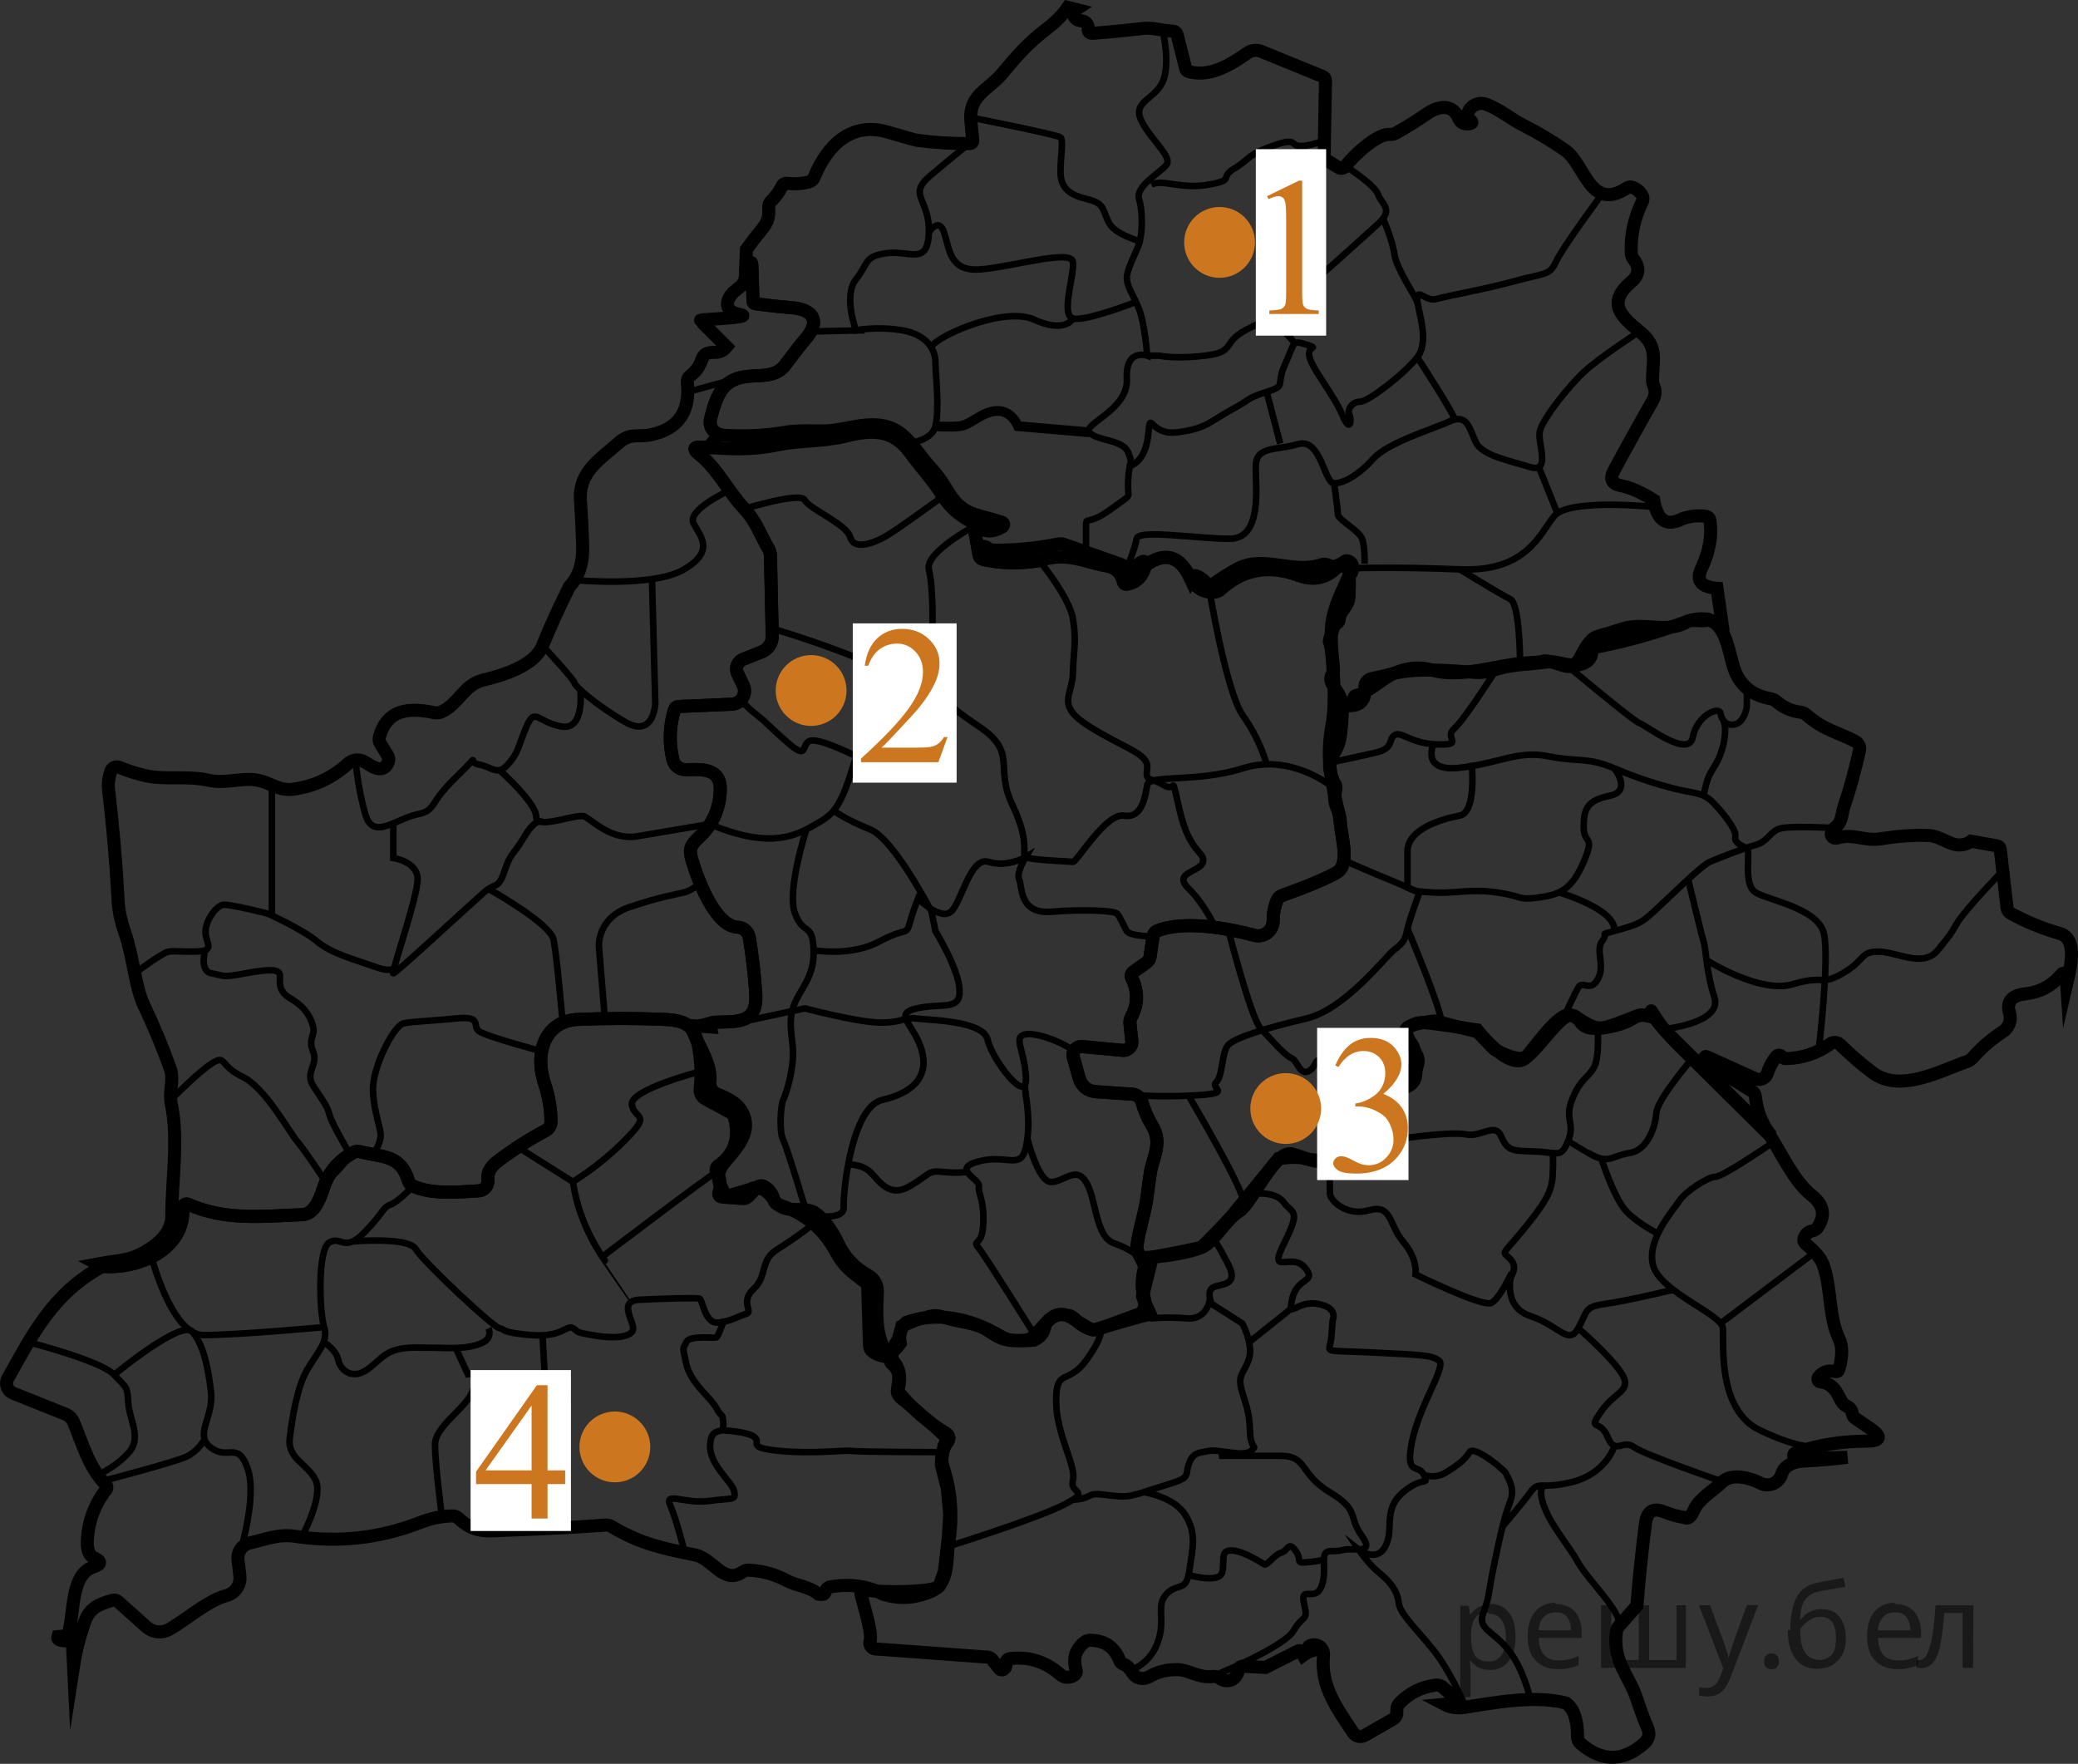 <?xml version="1.0" encoding="utf-8"?>
<!-- Generator: Adobe Illustrator 16.0.0, SVG Export Plug-In . SVG Version: 6.00 Build 0)  -->
<!DOCTYPE svg PUBLIC "-//W3C//DTD SVG 1.1//EN" "http://www.w3.org/Graphics/SVG/1.1/DTD/svg11.dtd">
<svg version="1.1" id="Слой_1" xmlns="http://www.w3.org/2000/svg" xmlns:xlink="http://www.w3.org/1999/xlink" x="0px" y="0px"
	 width="159.198px" height="135.114px" viewBox="270.042 -20.564 159.198 135.114"
	 enable-background="new 270.042 -20.564 159.198 135.114" xml:space="preserve">
<rect x="270.042" y="-20.564" width="159.198" height="135.114" fill="#333333" stroke="none"/>
<path fill="none" stroke="#000000" stroke-miterlimit="10" enable-background="new    " d="M351.848-19.996l0.629,0.156
	c-0.212,0.14-0.253,0.329-0.124,0.569c0.094,0.172,0.236,0.267,0.43,0.285c0.43,0.032,0.64,0.241,0.629,0.629
	c-0.007,0.247,0.111,0.361,0.355,0.344c1.271-0.097,2.543-0.221,3.814-0.371c0.816-0.097,1.435,0.178,2.283,0.199
	c0.176,0.007,0.325,0.13,0.366,0.301l0.64,2.547c0.035,0.144,0.123,0.232,0.263,0.269c1.655,0.43,3.197-0.554,4.471-1.435
	c0.315-0.221,0.723-0.266,1.08-0.118l4.712,1.924c0.12,0.049,0.197,0.166,0.193,0.295l-0.102,5.755
	c-0.004,0.154,0.059,0.272,0.188,0.354l0.908,0.56c0.178,0.112,0.411,0.07,0.537-0.097c0.581-0.769,2.397-2.521,3.418-2.439
	c0.165,0.01,0.318-0.025,0.463-0.108c0.813-0.458,1.601-0.95,2.363-1.478c0.834-0.574,1.892-0.779,2.381,0.264
	c0.097,0.208,0.193,0.342,0.29,0.403c0.161,0.1,0.346,0.136,0.554,0.107c0.266-0.036,0.292-0.133,0.08-0.291
	c-0.157-0.121-0.234-0.204-0.23-0.247c0.034-0.598,0.547-1.056,1.146-1.021c0.111,0.006,0.221,0.029,0.326,0.069
	c1.053,0.398,1.869,1.112,2.719,1.543c1.153,0.58,2.262,1.239,3.326,1.978c1.504,1.047,1.902,4.729,4.707,2.896
	c0.154-0.1,0.316-0.114,0.488-0.043c0.298,0.118,0.525,0.312,0.683,0.58c0.101,0.165,0.107,0.335,0.021,0.511
	c-0.612,1.239-0.894,2.547-0.843,3.923c0.006,0.165,0.061,0.313,0.16,0.446c0.506,0.655,0.457,1.239-0.145,1.751
	c-1.908,1.623-0.812,2.649,0.623,3.815c1.439,1.16,1.01,2.101,0.994,3.659c-0.004,0.183,0.029,0.356,0.097,0.521
	c0.157,0.376,0.124,0.761-0.103,1.155c-0.978,1.712-1.961,3.487-2.949,5.325c-0.344,0.638-0.16,1.022,0.553,1.155
	c0.699,0.132,1.53,0.501,2.494,1.106c0.265,1.573,0.99,2.049,2.176,1.43c0.598-0.212,1.198-0.276,1.8-0.193
	c0.193,0.028,0.305,0.14,0.333,0.333c0.169,1.164-0.048,2.384-0.65,3.659c-0.437,0.921-0.041,1.428,1.188,1.521l0.412,2.862
	c-0.196,0.047-1.248-0.661-1.162-0.478c0.111,0.232-1.257-0.008-1.447,0.121c-1.505,1.016-3.391,0.063-4.997,0.59
	c-0.63,0.205-1.277,0.399-1.94,0.586c-0.165,0.046-0.316,0.133-0.439,0.253c-0.982,0.941-0.903,2.415-2.243,1.981
	c-0.161-0.05-1.271-0.462-1.5-0.333c-0.154,0.086-1.008,0.114-1.188,0.125c-2.332,0.134-5.104,1.224-7.354,0.553
	c-0.659-0.197-1.573-0.293-2.878,0.25c-0.881,0.371-2.013,1.507-2.948,1.717c-0.165,0.035-0.152,0.381-0.214,0.542
	c-0.043,0.111-0.237-0.046-0.334,0.021c-0.168,0.117-0.398,0.078-0.515-0.088c-0.025-0.036-0.044-0.078-0.055-0.121
	c-0.24-0.979-1.18-1.314-0.596-2.127c0.093-0.13-0.182-2.24-0.293-2.351c-0.1-0.104,0.475-1.313,0.313-1.292
	c-0.359,0.05,0.417,0.02,0.439-0.427c0.01-0.199,0.078-0.399,0.192-0.563c0.691-0.975,0.513-0.848,0.584-2.037
	c0.011-0.165-0.06-0.739,0.065-0.844c0.129-0.107,0.188-0.306,0.178-0.597c-0.012-0.258-0.229-0.458-0.487-0.446
	c-0.065,0.003-0.402,0.232-0.462,0.262c-0.913,0.455-0.763-0.182-1.49,0.052c-2.148,0.683-4.325-0.736-6.281,0.252
	c-0.627,0.319-1.336,0.767-2.128,1.344c-0.054,0.04-0.131,0.031-0.177-0.021c-0.717-0.784-1.179-0.958-1.387-0.521
	c-0.795-1.752-1.943-2.094-3.444-1.026c0.021-0.498-0.29-0.397-0.935,0.301c-0.137,0.148-0.369,0.158-0.517,0.021
	c-0.003-0.003-0.007-0.006-0.011-0.01l-0.316-0.316c-0.025-0.024-0.055-0.043-0.086-0.054l-4.379-1.542
	c-0.154-0.054-0.313-0.064-0.474-0.032c-1.634,0.333-3.284,0.49-4.954,0.473c-0.188,0-0.414-0.129-0.521-0.221
	c-0.119-0.097-0.295-0.08-0.393,0.037c-0.057,0.067-0.076,0.157-0.053,0.242c0.09,0.345,0.265,0.527,0.526,0.549
	c1.318,0.114,2.665,0.175,4.04,0.183c-1.504,0.258-2.953,0.234-4.347-0.07c-0.196-0.043-0.312-0.163-0.344-0.359l-0.44-2.472
	c0.627,0.734,1.375,0.838,2.246,0.312c0.088-0.056,0.114-0.172,0.059-0.26c-0.023-0.037-0.059-0.065-0.102-0.079
	c-0.53-0.168-1.089-0.328-1.677-0.479c-2.278-0.58-2.315-2.085-3.558-3.438c-2.036-2.225-2.401-4.122-6.157-3.391
	c-1.071,0.208-1.776,0.312-2.117,0.312c-1.102,0.011-2.085-0.07-3.208,0.118c-1.469,0.251-3.037,0.32-4.707,0.21
	c-0.554-0.038-0.973-0.517-0.935-1.07c0.005-0.065,0.015-0.13,0.032-0.192c0.264-0.994,0.553-2.22,1.494-2.821
	c1.418-0.902,3.213,0.059,4.223-1.301c0.674-0.902,1.197-1.57,1.569-2.004c1.123-1.295,0.634-2.241-1.042-2.375
	c-0.928-0.075-1.863-0.178-2.806-0.307c-0.122-0.018-0.185-0.088-0.188-0.209l-0.091-2.741c-0.011-0.261-0.099-0.29-0.263-0.086
	c-0.101,0.126-0.174,0.305-0.221,0.538l0.075-1.672c0.391-0.541,0.772-1.035,1.145-1.482c0.494-0.592,0.602-1,0.559-1.72
	c-0.015-0.193,0.05-0.358,0.193-0.494c0.345-0.337,0.62-0.719,0.827-1.145c0.072-0.151,0.232-0.238,0.398-0.215
	c0.563,0.071,1.113,0.037,1.654-0.103c0.193-0.05,0.328-0.166,0.403-0.349c1.048-2.553,2.918-4.267,5.62-3.477
	c1.408,0.411,2.17,0.625,2.284,0.639c1.321,0.172,2.654,0.255,3.997,0.247c0.188,0,0.271-0.093,0.253-0.279
	c-0.039-0.451-0.082-0.892-0.129-1.321c-0.241-2.117,1.306-2.472,2.38-3.756c1.113-1.333,1.94-2.316,3.472-3.477
	C350.905-18.865,351.425-19.397,351.848-19.996z"/>
<path fill="none" stroke="#000000" stroke-miterlimit="10" enable-background="new    " d="M324.481,11.509
	c0.264-0.994,0.554-2.22,1.494-2.821c1.418-0.903,3.213,0.059,4.223-1.301c0.674-0.902,1.197-1.57,1.569-2.004
	c1.123-1.295,0.634-2.241-1.042-2.375c-0.928-0.075-1.863-0.178-2.805-0.307c-0.122-0.018-0.186-0.088-0.188-0.209l-0.091-2.741
	c-0.012-0.261-0.1-0.29-0.264-0.086c-0.101,0.126-0.174,0.305-0.221,0.538c0.075,1.37-0.779,1.16-1.252,2.058
	c-0.161,0.312-0.17,0.588-0.027,0.827c0.129,0.212,0.41,0.356,0.844,0.436c1.426,0.258-4.17,0.412-2.787,0.462
	c0.369,0.015,0.436,0.163,0.199,0.446l1.569,1.567c-0.236,0.29-0.54,0.434-0.913,0.43c-1.387-0.016-0.561,0.803-1.895,1.819
	c-0.14,0.11-0.215,0.284-0.198,0.462c0.243,2.21-0.659,3.548-2.708,4.014c-1.096,0.253-1.606-0.204-2.596,0.672
	c-1.381,1.23-3.025,2.187-2.88,4.347c0.075,1.157,0.133,2.319,0.172,3.487c0.043,1.325-0.296,2.371-1.016,3.138
	c-0.795,1.587-1.483,3.099-2.063,4.535c-0.623,1.548-3.073,2.273-4.546,2.628c-1.505,0.371-1.832,1.8-3.202,2.439
	c-0.164,0.073-0.347,0.094-0.521,0.06c-1.945-0.414-3.633-0.28-4.223,1.843c-0.055,0.189-0.029,0.367,0.074,0.532l0.554,0.902
	c0.086,0.14,0.106,0.288,0.06,0.446c-0.144,0.473-0.443,0.651-0.898,0.537c-0.746-0.193-1.16-1.037-2.122-0.425
	c-1.235,1.143-2.676,1.82-4.319,2.031c-0.785,0.103-1.36-0.241-2.064-0.516c-1.521-0.602-2.815,0.178-4.416-0.178
	c-1.666-0.37-3.311,0-4.82-0.354c-0.688-0.161-1.351-0.372-1.988-0.634c-0.009-0.004-0.018-0.007-0.027-0.01
	c-0.256-0.085-0.533,0.055-0.617,0.311c-0.165,0.513-0.223,0.971-0.172,1.376c0.337,2.848,0.582,5.704,0.736,8.57
	c0.039,0.741,0.211,1.548,0.516,2.418c0.623,1.8,0.795,4.175,1.451,5.551c0.752,1.579,1.426,3.197,2.02,4.852
	c0.322,0.893-0.123,1.736,0.081,2.703c0.575,2.757,0.043,5.75,0.043,8.565c0.003,0.863-0.44,1.63-1.333,2.3
	c-1.66,1.246-2.622,1.074-4.342,1.402l0.365,0.188c2.735,0.23,6.314-1.273,6.153-4.466c-0.003-0.045,0.006-0.091,0.024-0.133
	c0.065-0.149,0.24-0.218,0.389-0.152c2.881,1.264,5.723,0.914,8.743,0.79c0.881-0.032,1.327-1.123,1.628-2.058
	c0.38-1.179,1.141-2.079,2.283-2.703c0.162-0.089,0.332-0.11,0.511-0.064c1.688,0.457,3.095,0.188,3.708,2.241
	c0.055,0.178,0.18,0.322,0.344,0.397c1.478,0.666,3.461,0.457,5.035,0.365c0.008,0,0.018-0.001,0.025-0.002
	c0.418-0.039,0.723-0.411,0.684-0.831c-0.054-0.607,0.226-1.031,0.72-1.413c1.153-0.881,2.392-1.675,3.714-2.38
	c0.242-0.134,0.394-0.387,0.396-0.661c0.004-0.957-0.164-1.947-0.505-2.972c-0.741-2.24-0.021-4.761,2.596-4.874
	c2.153-0.093,4.306-0.095,6.458-0.005c0.891,0.038,1.508,0.137,1.943,0.463l1.724,0.12c-0.004-0.018-0.011-0.033-0.011-0.051
	c-0.01-0.16,0.112-0.297,0.272-0.307c1.789-0.075,3.396,0.178,3.208-2.294c-0.111-1.494-0.274-2.89-0.489-4.187
	c-0.071-0.449-0.451-0.786-0.908-0.806c-1.687-0.075-3.015-3.552-3.46-5.051c-0.291-0.968-0.15-1.204,0.58-1.897
	c0.975-0.924,1.495-2.081,1.563-3.471c0.091-1.806-1.413-1.66-2.644-1.645c-0.466,0.007-0.873-0.308-0.983-0.758
	c-0.308-1.297-0.271-2.57,0.112-3.82c0.051-0.168,0.164-0.256,0.339-0.263l4.063-0.172c0.138-0.007,0.272-0.041,0.397-0.101
	c0.505-0.244,0.717-0.851,0.473-1.356l-0.43-0.892c-0.01-0.02-0.018-0.039-0.026-0.06c-0.16-0.412,0.044-0.876,0.456-1.037
	l1.419-0.563c0.497-0.198,0.819-0.685,0.806-1.22l-0.14-6.18c-0.007-0.176-0.054-0.339-0.14-0.489
	c-0.645-1.096-0.951-2.111-1.854-3.068c-1.246-1.321-2.047-3.063-3.444-4.169c-0.522-0.416-0.453-0.603,0.21-0.56
	c0.17,0.01,0.323,0.019,0.488,0.029l0.813-1.006C324.638,12.545,324.343,12.024,324.481,11.509z"/>
<path fill="none" stroke="#000000" stroke-miterlimit="10" enable-background="new    " d="M344.604,19.466l0.44,2.472
	c0.032,0.197,0.147,0.317,0.344,0.36c1.394,0.305,2.843,0.328,4.347,0.07c2.043-0.661,3.278,0.097,5.116,0.435
	c0.663,0.126,1.074,0.516,1.235,1.172c0.043,0.179,0.154,0.251,0.334,0.215c0.727-0.15,1.188-0.634,1.386-1.451
	c1.501-1.067,2.649-0.726,3.444,1.026c0.44,0.749,1.051,1.093,1.832,1.032c0.176-0.015,0.33-0.081,0.463-0.199
	c1.708-1.559,3.693-1.92,5.953-1.085c1.129,0.419,2.096,0.238,2.901-0.543c0.241-0.232,0.626-0.228,0.856,0.011
	c0.082,0.084,0.138,0.19,0.159,0.307c0.021,0.104-0.039,0.308-0.183,0.612c-0.617,1.359-1.198,2.498-1.198,4.035
	c-0.005,2.381,0.473,4.702,0.048,7.066c-0.456,2.52-0.069,4.25,0.624,7.162c0.005,1.145,0.843,3.472-0.253,4.105
	c-0.795,0.459-2.199,1.05-4.213,1.773c-0.157,0.055-0.283,0.174-0.349,0.328c-0.208,0.483-0.312,1.017-0.312,1.601
	c0,0.636-0.514,1.15-1.149,1.151c-0.101,0-0.2-0.013-0.296-0.039c-2.134-0.574-5.4-1.145-7.421-0.349
	c-0.183,0.073-0.313,0.239-0.339,0.435l-0.221,1.526c-0.024,0.2-0.119,0.36-0.284,0.479l-0.999,0.714
	c-0.169,0.122-0.208,0.278-0.119,0.468c0.491,1.018,0.48,2.006-0.031,2.966c-0.098,0.184-0.133,0.378-0.107,0.586l0.139,1.279
	c0.038,0.354-0.219,0.671-0.573,0.709c-0.043,0.004-0.087,0.004-0.13,0l-3.105-0.29c-0.352-0.034-0.664,0.223-0.699,0.574
	c-0.008,0.08,0,0.16,0.021,0.237l0.436,1.553c0.193,0.681,0.641,1.046,1.344,1.097l2.734,0.183c0.357,0.025,0.659,0.273,0.752,0.617
	c0.169,0.62,0.434,1.23,0.796,1.833c0.784,1.3,0.016,2.455-0.156,3.563c-0.093,0.623-0.179,1.248-0.258,1.875
	c-0.15,1.198-0.602,2.461-0.773,3.74c-0.018,0.153,0.009,0.309,0.075,0.445l0.414,0.833c0.086,0.174,0.109,0.371,0.064,0.559
	c-0.19,0.756-0.182,1.507,0.026,2.252c0.046,0.176,0.05,0.351,0.011,0.526l-0.118,0.494l-3.487,1.279
	c-0.158,0.058-0.316,0.061-0.479,0.011c-0.494-0.154-0.918-0.425-1.273-0.812c-0.115-0.123-0.263-0.21-0.424-0.253
	c-0.803-0.204-1.416,0.034-1.838,0.715c-0.068,0.57-0.355,0.96-0.859,1.172c-1.183,0.104-1.983,0.03-2.402-0.221
	c-2.58-1.551-5.037-1.935-7.373-1.149c-0.43,0.397-0.585,0.937-0.467,1.617c-0.251,0.369-0.514,0.593-0.79,0.672
	c-0.175,0.054-0.308-0.002-0.397-0.167c-0.764-1.418-0.607-3.058-0.564-4.492c0.014-0.505-0.256-0.975-0.698-1.22
	c-1.067-0.595-1.843-1.424-2.327-2.487c-0.413-0.919-1.305-2.171-1.998-2.429c-1.014-0.373-2.079,0.292-2.902-0.872
	c-0.312-0.44-0.718-0.957-1.462-0.936c-0.094,0.004-0.184,0.038-0.253,0.097l-1.475,0.436c-0.166,0.148-0.422,0.132-0.57-0.037
	c-0.039-0.044-0.417-0.855-0.435-0.911c-0.161-0.538,0.032-1.064,0.419-1.526c0.85-1.018,1.913-2.107,1.519-3.419
	c-0.306-1.025-1.188-1.445-2.095-1.811c-0.372-0.149-0.599-0.529-0.555-0.93c0.156-1.354-0.835-2.72-1.378-4.027
	c-0.06-0.148,1.439-0.46,1.589-0.52c0.028-0.012,0.059-0.019,0.091-0.021c1.789-0.075,3.396,0.178,3.208-2.294
	c-0.111-1.494-0.274-2.89-0.489-4.186c-0.071-0.45-0.451-0.787-0.908-0.807c-1.687-0.075-3.015-3.552-3.46-5.051
	c-0.291-0.967-0.15-1.204,0.58-1.896c0.975-0.925,1.496-2.082,1.563-3.472c0.091-1.806-1.413-1.66-2.644-1.645
	c-0.466,0.007-0.873-0.308-0.983-0.757c-0.308-1.297-0.271-2.57,0.112-3.821c0.051-0.168,0.164-0.256,0.339-0.263l4.063-0.172
	c0.56-0.024,0.995-0.499,0.97-1.059c-0.006-0.139-0.039-0.273-0.1-0.397l-0.43-0.893c-0.193-0.397-0.027-0.877,0.37-1.07
	c0.02-0.009,0.04-0.018,0.06-0.025l1.419-0.564c0.497-0.198,0.819-0.685,0.806-1.22l-0.14-6.18c-0.007-0.176-0.054-0.338-0.14-0.489
	c-0.645-1.096-0.951-2.111-1.854-3.067c-1.247-1.322-2.047-3.063-3.444-4.17c-0.523-0.416-0.453-0.602,0.21-0.559
	c2.025,0.123,3.627,0.269,5.775-0.172c1.785-0.371,3.504-0.231,5.277-0.683c1.945-0.489,3.567-0.505,4.842,1.235
	c0.864,1.183,1.648,1.962,2.552,3.38C342.842,18.322,343.616,18.993,344.604,19.466z"/>
<path fill="none" stroke="#000000" stroke-miterlimit="10" enable-background="new    " d="M342.665,97.955
	c-0.07,1.042-0.027,2.815-1.183,3.337c-1.293,0.584-2.562,0.67-3.804,0.258c-1.111-0.612-2.437-0.803-3.977-0.569
	c-0.223,0.032-0.365,0.166-0.43,0.402c-0.043,0.144-0.139,0.208-0.285,0.193l-0.247-0.026c-0.731-0.603-1.649-0.624-2.456-1.054
	c-0.881-0.469-1.834-0.729-2.858-0.779c-0.179-0.011-0.343,0.034-0.489,0.135c-1.461,0.999-2.268-1.021-3.638-1.301
	c-2.466-0.499-4.202-0.859-6.41-2.182c-0.14-0.083-0.302-0.121-0.462-0.107c-2.439,0.176-4.879,0.303-7.318,0.382
	c-1.65,0.054-2.633,0.328-3.949-0.908c-0.128-0.12-0.299-0.185-0.474-0.177c-0.842,0.024-1.658,0.193-2.45,0.505
	c-3.102,1.211-6.294,1.563-9.575,1.059c-1.295-0.199-2.278,0.241-3.472,0.505c-0.588,0.131-0.982,0.688-0.913,1.289l0.146,1.23
	c0.079,0.691-0.359,1.336-1.032,1.516c-1.44,0.376-3.122,1.881-4.39,2.59c-0.563,0.315-1.26,0.239-1.736-0.188l-2.148-1.919
	c-0.144-0.129-0.309-0.166-0.494-0.112c-1.043,0.295-1.736,0.591-2.117,1.709c-0.38,1.096-0.656,2.199-0.828,3.31l-0.08-1.634
	c-0.008-0.196-0.111-0.293-0.313-0.29c-0.615,0.021-0.887-0.086-0.811-0.322l0.473-0.049c0.197-0.021,0.32-0.127,0.371-0.316
	c0.419-1.537,0.15-4.423,1.891-4.981c0.605-0.193,0.62-0.423,0.043-0.688c-0.369-0.169-0.542-0.584-0.521-1.247
	c0.058-1.482,0.53-2.801,1.419-3.954c0.114-0.15,0.107-0.292-0.021-0.425c-1.307-1.349-1.747-3.105-2.456-4.782
	c-0.117-0.275-0.341-0.494-0.624-0.607l-3.997-1.596c-0.413-0.165-0.614-0.634-0.45-1.048c0.014-0.033,0.029-0.065,0.047-0.097
	c1.896-3.386,3.461-6.528,7.249-8.576c2.735,0.231,6.313-1.273,6.152-4.465c-0.008-0.163,0.118-0.302,0.281-0.31
	c0.046-0.002,0.091,0.006,0.132,0.024c2.881,1.263,5.723,0.913,8.743,0.79c0.882-0.032,1.327-1.123,1.628-2.058
	c0.38-1.179,1.141-2.08,2.283-2.703c0.162-0.09,0.332-0.111,0.512-0.064c1.687,0.456,3.095,0.188,3.707,2.24
	c0.055,0.178,0.18,0.323,0.344,0.397c1.479,0.667,3.461,0.457,5.035,0.366c0.418-0.025,0.736-0.386,0.711-0.807
	c0-0.009-0.001-0.018-0.002-0.026c-0.054-0.607,0.226-1.032,0.721-1.413c1.152-0.882,2.391-1.675,3.713-2.381
	c0.242-0.134,0.394-0.386,0.396-0.661c0.004-0.956-0.164-1.946-0.504-2.972c-0.742-2.24-0.021-4.761,2.595-4.873
	c2.153-0.093,4.306-0.095,6.459-0.006c1.763,0.075,2.461,0.382,2.778,2.241c0.179,1.035,0.213,2.066,0.102,3.095
	c-0.033,0.309,0.123,0.607,0.397,0.758l1.886,1.021c0.18,0.097,0.296,0.246,0.35,0.446c0.408,1.569-0.014,2.792-1.268,3.67
	c-0.146,0.104-0.19,0.301-0.103,0.457c0.279,0.479,0.341,0.992,0.183,1.536c-0.068,0.24,0.023,0.371,0.274,0.393l1.558,0.118
	c0.145,0.01,0.283-0.041,0.382-0.14l0.715-0.726c0.134-0.136,0.341-0.166,0.505-0.075c0.412,0.223,0.67,0.568,0.773,1.037
	c0.043,0.193,0.158,0.319,0.345,0.376c1.978,0.609,3.438,1.799,4.384,3.568c0.635,1.188,1.236,1.58,2.225,2.337
	c0.151,0.115,0.229,0.266,0.232,0.452l0.139,4.443c0.004,0.18,0.079,0.324,0.227,0.436c0.305,0.226,0.651,0.354,1.042,0.387
	c0.169,0.015,0.312,0.084,0.43,0.21c0.563,0.584,0.736,1.308,0.521,2.171c-0.043,0.179-0.005,0.34,0.112,0.483
	c1.018,1.203,2.196,2.21,3.536,3.02c0.21,0.129,0.276,0.401,0.149,0.609c-0.007,0.01-0.014,0.021-0.021,0.03
	c-0.44,0.586-0.591,1.225-0.344,1.988C342.937,93.811,343.056,95.842,342.665,97.955z"/>
<path fill="none" stroke="#000000" stroke-width="0.5" stroke-miterlimit="10" d="M359.115-18.261c0,0,0.62,2.594,0,3.969
	s-2.37,1.5-1.62,3s2.416,2.75,1.896,3.375s-2.388,1.625-2.079,2.625s0.248,2.75-0.034,3.5s-0.907,1.875-0.907,2.5
	s0.375,1.125,0.875,2.25s0.685,3.724,0.685,3.724s-1.685-0.599-1.56,1.776s-3.375,3.438-2.875,4.094s2.57,0.531,2.973,1.531
	s0.098,0.5,0,2.125s0.527,0.875-1.348,2.25s-1.875,0.375-1.875,1.375s0,1.898,0,1.898"/>
<path fill="none" stroke="#000000" stroke-width="0.5" stroke-miterlimit="10" d="M371.512-10.043c0,0,0.108,0.375-1.392,0.625
	s-0.375-0.75-2.5,0s-1.75,1-3,1.75s0.125,0.875-2,1.25s-3.526-0.457-4.375,0"/>
<path fill="none" stroke="#000000" stroke-width="0.5" stroke-miterlimit="10" d="M373.12-7.83c0,0,2.25,1.412,2.5,2.162
	s1.25,1.125,0,2.25s-5,4.555-5.875,5.152s-1.75,0.223-2.125,1.348s-0.25,0.625-2.125,1.625s-0.75,1.697-3.125,1.974s-3.5,0-3.5,0
	h-0.94"/>
<path fill="none" stroke="#000000" stroke-width="0.5" stroke-miterlimit="10" d="M392.801-5.732c0,0-3.056,4.124-3.556,5.219
	s-0.875,0.845-3.125,1.47s-5.125,1.125-6,1.375s-1.5-0.875-1.5,0s1,3.193,0,4.472s-3.75,3.403-4.375,3.403s-1.025,0.625-0.825,1
	s0.075,1.5-0.55,0s-2.25-3.432-2.5-4.403s0.875-0.597-0.25-0.972s-0.875-0.125-1.625,1.5s0.176,1.625-1.412,2.125
	s-1.088,0.5-2.713,1.375s-1.875,1.438-4.125,1.719s-2-1.969-2.25,0.281s-1.628,2.375-1.628,2.375"/>
<path fill="none" stroke="#000000" stroke-width="0.5" stroke-miterlimit="10" d="M395.651,4.829c0,0-2.906,1.878-4.156,3.003
	s-3.375,3.813-3.5,4.719s0.875,3.156-0.75,2.656s-3.625-0.875-4.125-1.875s-0.625-2.25-2-1.625s-4.75,1.625-5.875,2.875
	s-2.25,1.875-3,1.875s-1-3.5-2.75-3s-3.25,0.125-3.25,1.75s0.5,5.5-2,5.5s-7-0.75-7.125,0s-0.775,2.343-0.775,2.343"/>
<path fill="none" stroke="#000000" stroke-width="0.5" stroke-miterlimit="10" d="M396.854,18.278c0,0-6.609-0.695-7.734,0.68
	s-2.125,4.311-7.25,4.093s-8.613-0.069-8.613-0.069"/>
<path fill="none" stroke="#000000" stroke-width="0.5" stroke-miterlimit="10" d="M386.495,30.207c0,0,0-4.5-0.75-4.875
	s-3.875-2.282-3.875-2.282"/>
<path fill="none" stroke="#000000" stroke-width="0.5" stroke-miterlimit="10" d="M339.142,13.414c0,0,2.229,0.001,2.563-1.332
	s0-4,0-4.917s-0.625-2.106-2.563-2.428s-3.521,0-3.521,0s-1-2.655,0-3.905s0.583-1.75,2.333-2s3.167,1,3.25-1.583
	s-1.667-2.833,0.083-4.333s3.026-2.482,3.026-2.482"/>
<path fill="none" stroke="#000000" stroke-width="0.5" stroke-miterlimit="10" d="M344.313-11.584c0,0,6.724,1.333,6.974,1.542
	s0,1.458,0,2.625s0.582,1.75,1.958,2.083s1.209,0.667,1.709,1.75s2.442,1.385,2.383,1.588"/>
<line fill="none" stroke="#000000" stroke-width="0.5" stroke-miterlimit="10" x1="332.16" y1="4.829" x2="336.287" y2="4.738"/>
<path fill="none" stroke="#000000" stroke-width="0.5" stroke-miterlimit="10" d="M341.204-2.751c0,0,0.751-1.25,1.167,0
	s0.416,2.916,2.583,2.833s7.157-1.607,7.287-0.595s-0.963,4.095,0,4.345s4.825-1.264,4.825-1.264"/>
<path fill="none" stroke="#000000" stroke-width="0.5" stroke-miterlimit="10" d="M352.241,3.832c0,0-0.591,1.222-3.105,0.028
	c-2.515-0.944-7.953,1.626-7.72,2.243"/>
<path fill="none" stroke="#000000" stroke-width="0.75" stroke-miterlimit="10" d="M353.495,12.552l-5.458-0.469
	c0,0-0.499-1.25-1.666-1.167s-1.964,1.083-2.815,1.167s-1.852,0-1.852,0"/>
<path fill="none" stroke="#000000" stroke-width="0.5" stroke-miterlimit="10" d="M375.998-3.82c0,0,0.705,1.569,0.872,2.735
	s1.701,3.319,1.784,3.757"/>
<path fill="none" stroke="#000000" stroke-width="0.5" stroke-miterlimit="10" d="M378.62,6.804c0,0,3.001,4.577,2.917,4.928"/>
<path fill="none" stroke="#000000" stroke-width="0.5" stroke-miterlimit="10" d="M372.245,16.457c0,0,0.292,1.958,0.292,2.375
	s1.667,1.25,1.875,1.917s0.172,1.875,0.172,1.875"/>
<line fill="none" stroke="#000000" stroke-width="0.5" stroke-miterlimit="10" x1="387.931" y1="15.207" x2="389.355" y2="18.75"/>
<line fill="none" stroke="#000000" stroke-width="0.5" stroke-miterlimit="10" x1="367.083" y1="9.457" x2="368.12" y2="13.414"/>
<line fill="none" stroke="#000000" stroke-width="0.5" stroke-miterlimit="10" x1="322.734" y1="9.457" x2="326.563" y2="8.417"/>
<line fill="none" stroke="#000000" stroke-width="0.5" stroke-miterlimit="10" x1="367.401" y1="3.654" x2="369.266" y2="5.748"/>
<path fill="none" stroke="#000000" stroke-width="0.5" stroke-miterlimit="10" d="M325.933,16.992c0,0-3.313,1.506-2.75,2.548
	s1.625,2.126-0.75,3.521s-8.381,0.808-8.381,0.808"/>
<path fill="none" stroke="#000000" stroke-width="0.5" stroke-miterlimit="10" d="M319.992,23.795l0.253,9.563
	c0,0-0.126,2.641-2.292,1.391s-3.887-2.75-3.901-3s-2.445-2.848-2.445-2.848"/>
<path fill="none" stroke="#000000" stroke-width="0.5" stroke-miterlimit="10" d="M314.502,32.281c0,0,0.369,3.141-1.465,2.805
	s-2-1.53-2.667,0.025s-0.584,1.968-1.417,2.887s-1.225,0.165-2.237,0s0.399-1.081-1.765,1.002s-1.415,2.5-2.998,2.833
	s-3.332,2-3.916,0s-0.759-4.173-0.759-4.173"/>
<path fill="none" stroke="#000000" stroke-width="0.5" stroke-miterlimit="10" d="M290.872,39.576v9.922c0,0-3.252-0.833-3.752-0.75
	s-1.333,1.166-1.333,2.083s0.917,1.5-1,1.5s-1.666-0.167-2.5,0.333s-1.926,1.342-1.926,1.342"/>
<path fill="none" stroke="#000000" stroke-width="0.5" stroke-miterlimit="10" d="M300.173,42.506v2.659
	c0,0,1.864,0.253,1.864,1.626s-2.062,7.224-1.864,7.215s6.03-5.416,6.947-6.212s1.083-0.184,1.583-1.657s0.583-1.044,1.5-2.592
	s1.403-1.141,1.403-1.141"/>
<path fill="none" stroke="#000000" stroke-width="0.5" stroke-miterlimit="10" d="M307.473,47.53c0,0,4.73,2.636,4.98,3.886
	s0.667,6.039,0.667,6.039h3.258l-0.452-5.539c0,0-0.139-2.167,2.361-3s3.332-0.908,4.166-1.121s1.188-0.801,1.188-0.801"/>
<path fill="none" stroke="#000000" stroke-width="0.5" stroke-miterlimit="10" d="M311.952,60.082c0,0-4.723-1.25-5.236-1.667
	s0.317-1.172-1.765-0.961s-3.249,0.211-3.999,0.378s-2.416,3.417-2.333,5.167s0.583,2.75,0.583,3.417s-0.586,1.454-0.586,1.454
	s-1.271-0.963-1.759,0s-1.86,2.111-1.86,2.111s-1.629-2.481-2.212-3.148s-2.416-4.084-4.166-4.917s-1.25-1.666-2.25-1.083
	s-3.248,2.867-3.248,2.867"/>
<path fill="none" stroke="#000000" stroke-width="0.5" stroke-miterlimit="10" d="M285.756,52.224c0,0-0.471,1.625,0.529,1.783
	s0.666,0.342,2.5,0s2.5-0.325,2.667,0s-0.334,1.241,0.833,1.908s1.583,1.5,1.75,2.167s-0.417,0.917,0,1.917
	s-0.688,1.583,0.031,2.667s1.052,1.5,1.219,2.167s1.572,3.037,1.572,3.037"/>
<path fill="none" stroke="#000000" stroke-width="0.5" stroke-miterlimit="10" d="M290.575,49.424c0,0,2.711,1.242,3.794,2.159
	s3.028,1.408,4.416,1.917s1.477,0,1.477,0"/>
<path fill="none" stroke="#000000" stroke-width="0.5" stroke-miterlimit="10" d="M293.191,97.115c0,0,1.616-2.986,1.044-4.261
	c-0.573-1.274-2.185-1.639-1.994-3.233c0.191-1.595,0.561-3.957,1.356-5.3c0.795-1.344,1.634-2.11,1.276-3.226
	s-0.515-5.876,0.375-6.465c0.889-0.589,1.164,0.799,2.688-0.765s1.415-1.943,2.05-2.167c0.635-0.225,1.906-1.61,1.906-1.61"/>
<path fill="none" stroke="#000000" stroke-width="0.5" stroke-miterlimit="10" d="M281.483,75.121c0,0,1.563,6.586,4.162,6.586
	s9.229-0.611,9.229-0.611"/>
<path fill="none" stroke="#000000" stroke-width="0.5" stroke-miterlimit="10" d="M272.215,82.253c0,0,5.572,1.413,6.572,2.496
	s1,0.832,1.083,2.166s1.083,2.668,0,3.834s-2.342,1.661-2.342,1.661"/>
<path fill="none" stroke="#000000" stroke-width="0.5" stroke-miterlimit="10" d="M278.787,84.749c0,0,5.2-4.311,6.017-3.28
	s1.149,2.53,1.399,4.53s-1.334,3.333,0,4.333s2.084-0.583,2.834,1.667s-0.762,6.917-0.762,6.917"/>
<path fill="none" stroke="#000000" stroke-width="0.5" stroke-miterlimit="10" d="M277.903,92.887c0,0,5.634-1.471,6.467-1.888
	s1.275-1.19,1.275-1.19"/>
<path fill="none" stroke="#000000" stroke-width="0.5" stroke-miterlimit="10" d="M297.06,74.533c0,0,4.274-0.373,4.834,0.588
	s5.939,5.993,6.416,6.061s-0.022,0.317,2.394,0.525s2.75-0.843,3.25-0.525s0.043,0.288,1.604,0.553s2.812,0.136,2.979-0.425
	s-1.25-2.227,0.5-2.311s4.378-0.168,4.605-0.084s0.395,1.918,1.395,1.834s1.584-0.5,2.167-0.667s-0.5-0.919,0.583-1.918
	s0.416-2.171,1.833-3.043s2.755-1.939,2.755-1.939"/>
<path fill="none" stroke="#000000" stroke-width="0.5" stroke-miterlimit="10" d="M323.74,61.498c0,0-5.537,1.417-5.287,2.584
	s1.582,0.583-0.584,2.75s-3.916,3.047-3.916,3.148s0.271,2.922,2.425,6.019s2.153,3.097,2.153,3.097"/>
<line fill="none" stroke="#000000" stroke-width="0.5" stroke-miterlimit="10" x1="309.71" y1="67.303" x2="313.953" y2="69.981"/>
<path fill="none" stroke="#000000" stroke-width="0.5" stroke-miterlimit="10" d="M316.184,75.706c0,0,8.167-6.207,8.76-6.499"/>
<path fill="none" stroke="#000000" stroke-width="0.5" stroke-miterlimit="10" d="M294.837,82.253c0,0,0.95,0.536,1.116,1.349
	s1.084,1.563,2.25,0.729s1.381-1.667,3.69-1.667s2.477,0.083,3.56,0s1.873-0.429,2.02-0.798s0-0.685,0-0.685"/>
<path fill="none" stroke="#000000" stroke-width="0.5" stroke-miterlimit="10" d="M304.951,82.694l0.932,2.002
	c0,0,0.903-0.198,0.403,1.219s-2.917,2.731-2.917,4.199s0.533,5.515,0.533,5.515"/>
<path fill="none" stroke="#000000" stroke-width="0.5" stroke-miterlimit="10" d="M311.606,81.707l0.225,4.124
	c0,0,1.705-0.333,1.705,0.5s-0.847,0.582-0.965,1.666s-0.228,2.417-0.965,3.917s-0.653,4.66-0.653,4.66"/>
<path fill="none" stroke="#000000" stroke-width="0.5" stroke-miterlimit="10" d="M325.458,80.689c0,0-0.357,1.047-0.515,1.178
	s-2.074-0.191-2.324,0.387s-0.334,0.161,0,1.661s1.898,2.586,2.324,3.418s0.437,0.165,0.515,1.165s-0.935,0.065-1.012,1.616
	s1.673,2.801,1.84,3.551s-0.137,0.5-1.943,0.75s-3.433-0.751-2.953,0.333s1.117,3.642,1.117,3.642"/>
<path fill="none" stroke="#000000" stroke-width="0.5" stroke-miterlimit="10" d="M325.284,88.995c0,0,2.085,0.086,2.585,0.544
	s-0.666,0.792,1.917,1.042s4.917-0.083,5.5,0s6.971,0.095,6.971,0.095"/>
<path fill="none" stroke="#000000" stroke-width="0.5" stroke-miterlimit="10" d="M354.354,81.182c0,0,0.349,0.439-1.067,2.42
	s-2.333,0.564-2.333,3.147s1.574,5,1.287,6.083s1.464,0.749-0.62,1.833s-8.731,3.167-8.731,3.167"/>
<path fill="none" stroke="#000000" stroke-width="0.5" stroke-miterlimit="10" d="M352.241,94.315c0,0,0.713,0.018,1.296-0.315
	s2.084,0.25,3.167,0s0.833-0.25,2.75-0.834s1.333-0.666,1.667-1.583s0.75-0.833,1.5-1s2.666,0.5,3.25,0s0,0-0.058-1.422
	s-0.192-1.745-0.599-3.078s0.072-1.333,0.489-2.48s-0.489-2.789-0.489-2.789l-2.347-1.497c0,0-0.416-0.924,0.084-1.245
	s2-0.07,1.25-1.654c0,0-1.082-2.146-1.332-2.209"/>
<path fill="none" stroke="#000000" stroke-width="0.5" stroke-miterlimit="10" d="M356.37,107.457c0,0,1.624-0.292,2.333-2.125
	s-0.166-2.876,0.709-3.792s1.5-0.082,1.75-1.791s0.582-2.875-0.334-4.292s-3.169-1.715-3.169-1.715"/>
<path fill="none" stroke="#000000" stroke-width="0.5" stroke-miterlimit="10" d="M363.37,107.665c0,0,5.084-2.083,5.792-3.333
	s1.124-0.626,0.791-2.042s0.75-0.207,1.25-1.166s0.126-2.208,0.334-2.625s0.707-0.126,1.416-0.334s2.5,0.417,1.417-1.083
	s-0.124-1.93-2.458-3.34s-1.708-2.785-3.75-2.785s-4.5,0-4.5,0l-0.046-0.344"/>
<path fill="none" stroke="#000000" stroke-width="0.5" stroke-miterlimit="10" d="M361.099,100.088c0,0,2.313,0.663,2.563-0.171
	s-0.208-1.751,0.75-1.709s2.292,0.962,2.5,1.064s0.791-0.772,1.291-0.897s0.543-0.919,1.084-0.168s-0.042,0.978,0.833,0.906
	s1.349-0.191,1.349-0.191"/>
<path fill="none" stroke="#000000" stroke-width="0.5" stroke-miterlimit="10" d="M382.331,110.223c0,0-0.878-2.14-2.044-3.807
	s-3-3.251-3.083-4.167s-0.667-1.666-1.5-2.333s-1.586-1.792-1.586-1.792s1.368,1.068,2.061-0.236s-0.226-2.819,1.358-4.146
	s2.001-0.409,1.584-1.326s-1.459,0.173-0.896-2.58s2.646-5.753,2.063-6.17s-1.082-0.425-5.166-0.629s-3.187,0.133-3.084-1.171
	s0.103-1.304,0.103-1.304s0.48-0.951-1.145-1.247s-2.348,1.315-1.955-0.396s1.955-1.212,0.955-2.399s-2.875,0.75-1.563-1.875
	s0.625-2.188-0.063-3.125s-2.598-0.603-2.598-0.603"/>
<path fill="none" stroke="#000000" stroke-width="0.5" stroke-miterlimit="10" d="M387.288,109.626c0,0-0.501-2.377-1.751-3.877
	s-2.333-1.5-1.833-2.833s0.249-1.001,0.916-4.167s0.834-3.453,1.167-4.435s-0.29-1.731-0.354-1.981s-2.48-2.23-2.813-1.657
	s-1,1.073-1.833,1.573s-1.666,0.167-1.666,0.167"/>
<path fill="none" stroke="#000000" stroke-width="0.5" stroke-miterlimit="10" d="M405.64,67.105c0,0-3.604,2.478-4.187,2.478
	s-2.334,1.168-2.75,1.834s-2.584,3-2,5s5.251,3.698,5.334,4.766s-0.465,6.239,2.833,7.813s4.5,1.253,4.5,1.253"/>
<path fill="none" stroke="#000000" stroke-width="0.5" stroke-miterlimit="10" d="M398.237,78.234c0,0-3.534,0.849-5.2,1.082
	s-1.334,0.517-2.084,1.866s-1.416-0.183-3.665-0.933s-1.428-3.336-1.428-3.336s-0.907,2.003-1.573,2.336s-5.799-2.186-5.799-2.186
	s0.194-1.169-0.931-2.481s-0.867-2.938-2.621-2.438s-3.004-0.76-3.004-1.286s-0.049-2.464-0.049-2.464"/>
<line fill="none" stroke="#000000" stroke-width="0.5" stroke-miterlimit="10" x1="409.129" y1="75.328" x2="401.852" y2="80.813"/>
<path fill="none" stroke="#000000" stroke-width="0.5" stroke-miterlimit="10" d="M402.078,92.958c0,0-6.042-2.073-6.875-2.683
	s-1.417,0.656-2-0.769s-1.584-0.379-0.5-1.943s2.418-1.563,1.584-2.897s-3.334-3.484-3.334-3.484"/>
<path fill="none" stroke="#000000" stroke-width="0.5" stroke-miterlimit="10" d="M393.703,90.276c0,0-0.674,2.059-3.212,2.683
	s-2.535-0.14-3.203,0.784s-2.131,2.62-2.131,2.62"/>
<path fill="none" stroke="#000000" stroke-miterlimit="10" enable-background="new    " d="M398.38,59.234
	c-0.314-0.312-1.43-1.607-1.532-1.758s-0.878-0.278-1.097-0.296s-1.799,0.749-2.781,0.965s-1.656-0.594-2.566-0.938
	s-2.846,2.586-3.413,3.144s-2.461-0.531-2.461-0.531l-1.302-1.349c0,0-1.198-0.307-1.352-0.33s-1.75-0.497-1.906-0.497
	s-1.442,0.173-1.949,0.405s-0.363,0.97-0.363,0.97s0.469-0.031,0.743,0.875s-0.123,2.33-1.381,2.875s-0.407,3.426-0.142,4.124
	s-0.999,1.142-1.131,1.167s-3.124,0.28-3.124,0.28s-1.976,0.028-2.631-0.164s-2.001,0.014-2.001,0.014l-3.62,4.449
	c0,0-2.056,2.184-2.276,2.317s-3.635,0.76-3.728,0.768s-0.741,2.982-0.802,2.965s0.592,1.42,0.592,1.42
	c-0.342,0.027-4.119,1.156-4.325,1.197s-1.546-0.842-1.546-0.842s-0.723-0.539-1.346-0.271s-1.252,1.169-1.627,1.513
	s-0.357,0.408-1.539,0.421s-1.686-0.629-2.462-1.004s-1.968-0.448-2.902-0.765s-1.164-0.006-1.631,0.043s-1.642,0.626-1.642,0.626
	s-0.246,1.048-0.418,1.225s-0.313,1.017-0.452,1.307s0.285,0.364,0.515,0.856s0.04,1.154,0.002,1.565s0.62,0.797,0.62,0.797
	l2.295,1.978l0.946,0.887l-0.279,0.543c0,0-0.24,1.244-0.208,1.435s0.429,1.67,0.454,1.808s0.188,2.028,0.188,2.028l-0.099,1.69
	l-0.307,2.659l-0.361,1.048c0.025,0.61-5.039,0.604-6.102,0.322c0.098,0.773,0.989,3.263,0.77,3.967
	c-0.02,0.062-0.026,0.126-0.02,0.189c0.026,0.26,0.262,0.449,0.523,0.423l8.385,0.615c0.168-0.017,0.335,0.049,0.445,0.177
	c0.158,0.184,0.332,0.403,0.521,0.661c0.118,0.158,0.248,0.188,0.387,0.092c0.126-0.086,0.184-0.206,0.172-0.36
	c-0.024-0.269,0.085-0.419,0.328-0.451c1.419-0.169,2.684,0.228,3.794,1.188c0.179,0.154,0.349,0.234,0.511,0.242
	c0.211,0.011,0.397-0.034,0.559-0.135c0.172-0.107,0.229-0.258,0.172-0.451c-0.254-0.853-0.037-1.553,0.65-2.102
	c0.133-0.104,0.281-0.153,0.445-0.15c1.104,0.019,1.851,0.532,2.241,1.542c0.064,0.161,0.179,0.268,0.344,0.317
	c0.2,0.058,0.417,0.272,0.65,0.645c0.265,0.427,0.824,0.561,1.257,0.301c0.609-0.365,1.312-0.55,2.107-0.553
	c0.982,0,1.639,0.66,2.814,0.526c0.156-0.018,0.314,0.022,0.446,0.112c0.65,0.452,1.344,0.161,1.499-0.617
	c0.04-0.197,0.16-0.29,0.36-0.279l1.704,0.091l2.498-1.263c0.036-0.019,0.077-0.027,0.118-0.025
	c0.118,0.005,0.204,0.096,0.193,0.203c0,0.018,0.024,0.069,0.075,0.155c0.187-0.143,0.376-0.247,0.57-0.312
	c-0.141-0.215-0.188-0.337-0.141-0.365c0.143-0.099,0.315-0.143,0.487-0.125c0.398,0.041,0.688,0.398,0.646,0.797
	c-0.253,2.38,1.037,4.067,2.263,5.927c0.193,0.293,0.582,0.387,0.892,0.215l2.187-1.252c0.166-0.094,0.27-0.271,0.27-0.463
	l0.006-0.273c0-0.183,0.063-0.339,0.188-0.468c0.752-0.784,1.675-1.25,2.768-1.396c0.207-0.029,0.393,0.024,0.553,0.161l1.145,0.978
	c0.172,0.147,0.147,0.229-0.074,0.247l-0.946,0.086c0.462,0.244,0.978,0.321,1.548,0.231c2.391-0.382,5.427-0.945,7.78-0.328
	c0.591,0.43,0.885,1.295,0.882,2.596c-0.004,0.19,0.078,0.374,0.225,0.5c1.631,1.414,3.253,1.413,4.869-0.006
	c0.376-0.329,0.465-0.724,0.269-1.182c-0.29-0.685-0.563-1.419-0.817-2.203c-0.591-1.838-1.869-2.849-1.574-5.143
	c0.021-0.18,0.092-0.337,0.21-0.473l1.364-1.548c0.162-2.1,0.38-4.204,0.656-6.313c0.118-0.906,0.578-1.204,1.381-0.893
	c0.662,0.255,1.203,0.405,1.623,0.452c0.24,0.157,0.481-0.042,0.725-0.597c0.365-0.833,1.483-1.483,2.155-2.128
	c0.73-0.704,2.138-0.307,2.912,0.091c0.071,0.038,0.147,0.068,0.226,0.09c0.611,0.171,1.247-0.189,1.419-0.804
	c0.093-0.337,0.354-0.603,0.784-0.796c0.244-0.107,0.595-0.172,1.053-0.193c1.054-0.05,2.115-0.143,3.188-0.279l-3.972,0.135
	c-0.071,0-0.11-0.034-0.118-0.103l-0.021-0.161c-0.012-0.093,0.044-0.183,0.135-0.215c1.73-0.591,3.521-0.887,5.373-0.887
	c1.186,0,1.288-0.335,0.307-1.005l-1.086-0.741c-0.133-0.09-0.211-0.213-0.236-0.371c-0.047-0.262-0.172-0.438-0.376-0.532
	c-0.169-0.078-0.305-0.191-0.408-0.338c-0.079-0.114-0.147-0.234-0.204-0.36c-0.086-0.189-0.19-0.369-0.313-0.537
	c-0.301-0.401-0.682-0.621-1.145-0.661c-0.039-0.004-0.076-0.018-0.107-0.041c-0.098-0.072-0.119-0.21-0.048-0.308
	c0.319-0.416,0.738-0.563,1.257-0.441c0.166,0.04,0.271-0.021,0.317-0.183c0.28-0.971,0.283-1.746,0.011-2.326
	c-0.811-1.725-0.569-3.697-1.172-5.54c-0.252-0.779-0.832-1.236-1.412-1.763c-0.107-0.101-0.144-0.22-0.107-0.359
	c0.096-0.341,0.308-0.541,0.634-0.603c0.179-0.032,0.318-0.123,0.419-0.273c0.645-0.973,0.414-1.773-0.511-2.493
	c-1.229-0.96-2.269-3.13-3.122-4.509L398.38,59.234z"/>
<path fill="none" stroke="#000000" stroke-miterlimit="10" enable-background="new    " d="M357.436,75.768
	c1.748,0,3.935-0.436,4.747-0.811s1.875-2.188,2.813-2.75s2.715-4.75,4.045-4.375s1.482,0.688,2.844,0.563s6.148-0.143,5.224-1.29
	s-0.425-4.147-0.425-4.147s1.736-0.063,1.806-1.125s0.431-0.938,0-1.75s-0.806-1.625-0.806-1.625s0.502-0.75,1.438-0.688
	s4.083,0.563,4.083,0.563s2.416,3.125,3.666,2.188s2.742-3.5,3.621-3.313s0.316,1.313,2.566,0.938s1.938-0.957,3-0.947
	s-0.25-1.24,1.438,1.072l8.258,8.182c-0.705-0.839-1.115-1.845-1.23-3.021c-0.017-0.166-0.109-0.316-0.252-0.408l-3.687-2.289
	c-0.032-0.021-0.041-0.052-0.026-0.091l0.091-0.221c0.025-0.058,0.066-0.073,0.124-0.048l3.745,1.692
	c0.026,0.012,0.054,0.022,0.081,0.031c0.354,0.108,0.729-0.088,0.838-0.439c0.14-0.444,0.353-0.856,0.639-1.236
	c0.154-0.2,0.319-0.213,0.494-0.037c0.033,0.032,0.066,0.063,0.103,0.091c0.05,0.039,0.107,0.058,0.172,0.054
	c1.272-0.028,2.407-0.405,3.407-1.128c0.235-0.174,0.563-0.148,0.768,0.059c0.789,0.773,1.614,1.486,2.478,2.139
	c2.134,1.602,5.271-0.183,7.243-0.849c0.168-0.062,0.313-0.16,0.436-0.296c0.666-0.767,1.428-1.424,2.283-1.972
	c0.482-0.306,0.702-0.896,0.537-1.445c-0.261-0.86,0.143-1.351,1.209-1.473c1.137-0.125,2.066-0.631,2.789-1.516
	c0.033-0.04,0.082-0.064,0.134-0.068c0.104-0.007,0.193,0.072,0.2,0.176l0.043,0.646c0.273-1.172,0.892-3.455-0.537-3.864
	c-1.294-0.368-2.537-0.877-3.729-1.525c-0.176-0.097-0.276-0.244-0.302-0.44l-0.521-4.481c-0.019-0.147-0.101-0.235-0.247-0.264
	l-1.982-0.354c-0.244,0.179-0.533,0.275-0.867,0.289c-0.741,0.032-1.51-0.688-2.391-0.725c-1.078-0.051-2.289,0.032-3.633,0.247
	c-1.311,0.215-2.16-0.44-3.417-0.049c-0.121,0.036-0.253-0.004-0.333-0.102c-0.075-0.094-0.097-0.199-0.064-0.317
	c0.043-0.144,0.123-0.262,0.242-0.354c0.612-0.468,0.521-1.021,0.703-1.58c0.466-1.386,0.867-2.841,1.204-4.363
	c0.061-0.275-0.069-0.559-0.317-0.693c-1.306-0.703-2.354-0.821-3.74-2.025c-0.139-0.122-0.299-0.193-0.478-0.215
	c-0.677-0.082-1.29-0.356-1.838-0.822c-0.136-0.114-0.29-0.186-0.462-0.215c-1.544-0.269-2.512-1.177-2.902-2.725
	c-0.531-2.105-0.918-4.137-3.658-3.121c-2.2,0.813-4.412,1.436-6.637,1.869c-0.26,0.052-0.456,0.262-0.488,0.521
	c-0.055,0.438-0.364,0.722-0.93,0.854c-0.812,0.188-1.672-0.322-2.537-0.199c-1.375,0.199-2.611,0.162-3.82,0.554
	c-0.598,0.19-1.115,0.271-1.553,0.242c-1.972-0.129-4.605-0.397-6.512,0.123c-0.47,0.129-0.966,0.244-1.489,0.345
	c-0.328,0.064-0.557,0.361-0.532,0.692c0.076,0.996-0.387,1.455-1.386,1.376c-0.219-0.018-0.331,0.084-0.339,0.307
	c-0.011,0.681-0.063,1.357-0.156,2.03c-0.22,1.564-1.12,1.438-0.723,2.899c0.301,1.097,0.53,0.591,0.294,1.645
	c-0.094,0.401,0.287,1.339,0.209,0.934l0.204,0.869c0.006,1.145,0.844,3.471-0.252,4.105c-0.795,0.458-2.199,1.049-4.213,1.772
	c-0.158,0.056-0.285,0.175-0.35,0.328c-0.207,0.483-0.312,1.018-0.312,1.602c0,0.1-0.013,0.199-0.038,0.296
	c-0.164,0.614-0.793,0.979-1.407,0.816c-2.134-0.575-5.4-1.145-7.421-0.35c-0.183,0.073-0.313,0.239-0.338,0.436l-0.221,1.525
	c-0.025,0.201-0.12,0.36-0.285,0.479l-0.999,0.715c-0.169,0.121-0.208,0.277-0.118,0.467c0.49,1.018,0.48,2.007-0.032,2.967
	c-0.097,0.183-0.133,0.378-0.107,0.585l0.14,1.279c0.004,0.043,0.005,0.087,0,0.13c-0.034,0.354-0.35,0.614-0.704,0.579l-3.105-0.29
	c-0.08-0.008-0.16,0-0.237,0.021c-0.34,0.097-0.537,0.45-0.439,0.79l0.435,1.553c0.193,0.681,0.642,1.046,1.343,1.097l2.735,0.183
	c0.358,0.025,0.659,0.273,0.753,0.618c0.168,0.619,0.434,1.23,0.795,1.832c0.785,1.3,0.016,2.455-0.156,3.563
	c-0.093,0.623-0.179,1.248-0.258,1.875c-0.15,1.198-0.602,2.461-0.773,3.74c-0.018,0.154,0.009,0.309,0.075,0.446L357.436,75.768
	l0.192,0.387c0.088,0.174,0.11,0.372,0.064,0.56c-0.189,0.756-0.18,1.506,0.027,2.251c0.047,0.176,0.051,0.352,0.011,0.526
	l-0.118,0.495c0.135,0.045,0.205,0.103,0.237,0.167"/>
<path fill="none" stroke="#000000" stroke-width="0.5" stroke-miterlimit="10" d="M362.745,78.919c0,0-0.188,1.632-1.75,1.507
	s-2.875,0.007-2.875,0.007"/>
<line fill="none" stroke="#000000" stroke-width="0.5" stroke-miterlimit="10" x1="365.739" y1="82.253" x2="368.964" y2="79.676"/>
<path fill="none" stroke="#000000" stroke-width="0.5" stroke-miterlimit="10" d="M388.362,93.238c0,0-0.57,0.157,0,1.657
	s1.861,2.926,2.591,4.244s3.382,3.813,3.133,4.846"/>
<path fill="none" stroke="#000000" stroke-width="0.5" stroke-miterlimit="10" d="M376.885,66.729c0,0,4.22-0.647,5.446-0.397
	s2.232-0.973,2.729,0.17s0.872,1.08,2.622,1.143s1.938,0.549,2.5-0.819s-0.32-1.618,0.309-3.181s1.129-1.563,1.629-2.375
	s0.313-3.056,0.313-3.056"/>
<path fill="none" stroke="#000000" stroke-width="0.5" stroke-miterlimit="10" d="M385.758,77.397c-0.033-0.199,0.638-0.814,0-1.502
	s-0.763-0.125,0.925-2.188s2.25-2.938,2.313-4.25s0-1.694,0-1.694"/>
<path fill="none" stroke="#000000" stroke-width="0.5" stroke-miterlimit="10" d="M399.725,60.478c0,0-2.729,3.167-2.792,4.229
	s-0.688,2.861-2.063,3.056s-1.563,0.938-3.125,0s-1.563-0.938-1.563-0.938"/>
<path fill="none" stroke="#000000" stroke-width="0.5" stroke-miterlimit="10" d="M392.727,68.191c0,0,0.956,3.017,1.894,4.017
	s2.444,1.72,2.444,1.72"/>
<path fill="none" stroke="#000000" stroke-width="0.5" stroke-miterlimit="10" d="M390.183,30.491c0,0,5.083,4.257,5.469,4.341
	s3.761,2.75,4.073,1.083s2.025-2.417,2.127-1.833s0.503,1,1.136,0.833s0.883-1.128,0.883-1.439s0-0.978,0-0.978"/>
<path fill="none" stroke="#000000" stroke-width="0.5" stroke-miterlimit="10" d="M384.688,30.701c0,0-2.402,3.798-3.235,4.548
	s0.833,1.26-1.25,1.213s-2.804-1.046-3.318-0.713s-0.016,1-1.432,1.333s-3.538,0.777-3.538,0.777"/>
<path fill="none" stroke="#000000" stroke-width="0.5" stroke-miterlimit="10" d="M379.868,36.446c0,0-0.998,2.137,2.002,1.804
	s4.464-1.352,6.773-0.884s2.976,0.038,5.06,0.919s3.318,1.214,4.534,1.548s2.216,0.25,2.966,1s1.901,2.167,1.784,2.667
	s0.55,0.75,0.883,0.917s-0.333,2.758,0.667,3.379s4.834,1.205,5.25,3.205s-0.417,8.929-0.417,8.929"/>
<path fill="none" stroke="#000000" stroke-width="0.5" stroke-miterlimit="10" d="M389.812,57.454c0,0,0.808-1.789,1.142-2.372
	s0.943,0.417,1.514-0.667s-0.235-2.167,0.334-2.917s-0.514-0.333,1.236-0.833s1.813-0.583,2.989-1.667s3.345-3.251,4.011-3.542
	s2.584-1.041,3.5-1.291s1.083-1,1.833-1.25s4.219-0.054,4.219-0.054"/>
<path fill="none" stroke="#000000" stroke-width="0.5" stroke-miterlimit="10" d="M402.078,34.632c0,0,0.291,0.51,0,1.814
	s-0.875,1.887-1.125,2.47s-0.391,1.478-0.391,1.478"/>
<path fill="none" stroke="#000000" stroke-width="0.5" stroke-miterlimit="10" d="M393.703,38.284c0,0,1.417,1.754-0.333,2.109
	s-2,1.017-2,2.395s0.917,0.543,0,2.668s-1.796,2.501-3.439,2.73s-1.174-0.097-3.242-0.392s-3.224,0.129-4.979,0
	s-0.81,0.026-2.824-0.801s-3.628-1.537-3.628-1.537"/>
<path fill="none" stroke="#000000" stroke-width="0.5" stroke-miterlimit="10" d="M382.787,37.86c0,0,0.416,3.806-0.917,4.056
	s-4,1-4,2.75s0,2.756,0,2.756l0.917,0.373c0,0-0.75,2.038-0.917,2.788s-0.221,1-0.985,1.583s-3.765,4.577-6.765,5.289
	s-5.5,1.462-6,2.045s-0.382,2.333-0.899,2.833s1.316,0.833-1.434,1s-4.711,0-4.711,0"/>
<path fill="none" stroke="#000000" stroke-width="0.5" stroke-miterlimit="10" d="M377.87,50.582c0,0,2.62,6.19,2.602,7.179"/>
<path fill="none" stroke="#000000" stroke-width="0.5" stroke-miterlimit="10" d="M389.471,47.795c0,0,4.482,1.31,4.232,2.965"/>
<path fill="none" stroke="#000000" stroke-width="0.5" stroke-miterlimit="10" d="M364.138,50.633c0,0,1.731,6.794,2.481,7.581
	s1.856,2.077,2.345,2.265s0.654,1.352,1.321,1.02s0.45-1.248,1.184-0.665s0.169,1,1.951,1.583s3.952,0.196,4.45,0"/>
<path fill="none" stroke="#000000" stroke-width="0.5" stroke-miterlimit="10" d="M361.099,63.368c0,0,4.443,7.5,4.17,8.169"/>
<path fill="none" stroke="#000000" stroke-width="0.5" stroke-miterlimit="10" d="M327.071,18.419c0,0,4.3-1.337,4.633-0.67
	s3.195,1.833,3.473,2.833s1.693,0.5,2.61,0s4.496-3.13,4.496-3.13"/>
<path fill="none" stroke="#000000" stroke-width="0.5" stroke-miterlimit="10" d="M345.037,19.54c0,0-4.166,2.167-3.833,3.521
	s0.327,4.354,0.205,5.937s-0.533,1.155-0.744,1.703s-0.878,0.881-1.378,1.131s-1.167,0.896-2.25,2.448s-0.888,1.552-1.86,4.552
	s-1.644,3.162-3.017,3.956s-2.789,1.055-4.539,0.758s-3.175-0.989-3.175-0.989s-3.659,0.608-5.576,0.941s-3.417-1.167-4-1.5
	s-3.75,1.083-3.75,0s-2.811-3.57-2.811-3.57"/>
<path fill="none" stroke="#000000" stroke-width="0.5" stroke-miterlimit="10" d="M349.136,21.73c0,0,2.81,3.269,3.105,5.102
	s0.037,2.417,0,4.167s-1.372,2.423,1.254,4.086s4.577,2.068,4.435,3.199s0.152,0.62,1.255,1.292s0.477-1.244,1.248,2.006
	s1.938,3.083,1.771,3.875s-2.378,0.792-1.105,2.042s2.091,3.083,2.091,3.083"/>
<path fill="none" stroke="#000000" stroke-width="0.5" stroke-miterlimit="10" d="M362.638,24.286c0,0,1.302,8.109,2.643,9.994
	s1.803,3.717,1.803,3.717"/>
<path fill="none" stroke="#000000" stroke-width="0.5" stroke-miterlimit="10" d="M371.915,39.576c0,0-3.059-2.423-6.635-1.292
	s-7.208,0.453-7.351,1.292s-0.391,2.589-1.767,2.339s-3.635,3.582-3.922,3.541s-3.286-0.125-3.62-0.375s0.374-1.083-1.021-4
	s0.438-3.994-2.563-5.997s-3.832-3.212-4.916-3.482s-2.555-1.055-5.444-2.163s-5.485-1.859-5.485-1.859"/>
<path fill="none" stroke="#000000" stroke-width="0.5" stroke-miterlimit="10" d="M331.817,42.97c0,0-1.53,4.715-0.863,6.454
	s1.34,0.612,1.42,2.8s-1.173,3.056-1.588,4.455s0.082,2.366,0,3.799s-0.583,2.926-0.749,3.221s-0.334,2.379,0,3.045
	s1.834,5.712,1.834,5.712s2.861,0.62,2.806-0.546s0.611-7.674,2.944-8.212s3.588-1.754,3.044-3.771s-2.295-2.815-0.378-3.25
	s3.37,0.232,3.269-1.434s-1.852-4.485-1.852-4.485l-0.295-1.482c0,0-2.876-5.583-4.707-6.308s-2.8-1.434-2.8-1.434"/>
<path fill="none" stroke="#000000" stroke-width="0.5" stroke-miterlimit="10" d="M326.673,57.761l5.031-1.082
	c0,0,3.833,1.015,5.583,1.082s2.084-0.431,2.917-0.307s5.167,0.124,5.5,1.624s3.042,5.083,2.938,2.917s-1.057-3.166,0.003-3.333
	s3.661,1.014,3.642,1.385"/>
<path fill="none" stroke="#000000" stroke-width="0.5" stroke-miterlimit="10" d="M349.313,81.707c0,0-3.693-5.921-4.276-6.65
	s0.251-0.021,0.334-1.875s-0.418-2.331-0.334-2.885s-2.167-1.335,0-1.902s3.209,0.719,3.604-1.091s0.021-3.651,0-3.897
	s-0.102-0.83-0.102-0.83"/>
<path fill="none" stroke="#000000" stroke-width="0.5" stroke-miterlimit="10" d="M335.024,68.642c0,0,1.01-0.06,1.678,0.565
	s1.418,2.055,3.043,1.09s1.368-1.215,2.538-1.09s1.81,0,1.81,0"/>
<path fill="none" stroke="#000000" stroke-width="0.5" stroke-miterlimit="10" d="M348.751,66.66c0,0,0.819,3.302,1.803,3.32
	s1.899-1.269,2.691,0s0.708,4.185,2.125,4.685s1.876,1.041,1.876,1.041"/>
<path fill="none" stroke="#000000" stroke-width="0.5" stroke-miterlimit="10" d="M332.374,52.224"/>
<path fill="none" stroke="#000000" stroke-width="0.5" stroke-miterlimit="10" d="M332.374,52.224c0,0,2.829,0.508,4.996-0.65
	s2.083-0.414,2.375-1.453s0.625-1.857,0.625-1.857s1.706,1.709,2.52,1.014s1.481-4.279,2.897-3.82s2.834-0.375,2.834-0.375
	s-0.751,1.252-0.501,1.709s-0.05,2.681,2.434,2.486s4.816-0.096,5.066,0.146s0.494,0.931,0.747,1.336s2.009,0.409,2.009,0.409"/>
<path fill="none" stroke="#000000" stroke-width="0.5" stroke-miterlimit="10" d="M335.933,37.513c0,0-2.472-1.282-3.559-1.356
	s-0.253,1.652-1.837,0.289s-1.834-1.717-2.417-2.165s-1.049-0.922-1.049-0.922"/>
<path fill="none" stroke="#000000" stroke-width="0.5" stroke-miterlimit="10" d="M397.495,58.27c0,0,4.529-0.438,3.89-2.438
	s-0.63-3.642-0.822-4.258s-1.188-4.782-1.188-4.782"/>
<rect x="366.252" y="-9.137" fill="#FFFFFF" width="5.387" height="14.283"/>
<path fill="none" stroke="#000000" stroke-width="0.5" stroke-miterlimit="10" d="M400.78,52.985c0,0,4.092,2.597,6.59,1.847
	s2.125,0.164,3.875-0.855s1.266-1.639,2.695-1.642s3.43,1.28,4.555-0.111s0.875-1.063,1.5-2.103s3.478-3.983,3.478-3.983"/>
<rect x="335.374" y="27.189" fill="#FFFFFF" width="7.955" height="12.201"/>
<g>
	<defs>
		<polygon id="SVGID_1_" points="364.475,6.25 374.066,6.25 374.066,-10.241 364.475,-10.241 364.475,6.25 		"/>
	</defs>
	<clipPath id="SVGID_2_">
		<use xlink:href="#SVGID_1_"  overflow="visible"/>
	</clipPath>
	<g clip-path="url(#SVGID_2_)">
		<path fill="#CC761F" d="M367.111-5.537l2.445-1.188h0.245v8.452c0,0.561,0.023,0.911,0.07,1.048s0.145,0.244,0.293,0.317
			c0.147,0.074,0.449,0.116,0.904,0.125V3.49h-3.78V3.217c0.475-0.01,0.78-0.051,0.919-0.122s0.234-0.167,0.289-0.288
			s0.081-0.481,0.081-1.082v-5.403c0-0.729-0.024-1.196-0.073-1.403c-0.035-0.157-0.098-0.273-0.189-0.347s-0.201-0.111-0.33-0.111
			c-0.183,0-0.438,0.077-0.764,0.229L367.111-5.537z"/>
	</g>
</g>
<g>
	<defs>
		<polygon id="SVGID_3_" points="333.142,40.576 345.562,40.576 345.562,24.085 333.142,24.085 333.142,40.576 		"/>
	</defs>
	<clipPath id="SVGID_4_">
		<use xlink:href="#SVGID_3_"  overflow="visible"/>
	</clipPath>
	<g clip-path="url(#SVGID_4_)">
		<path fill="#CC761F" d="M342.635,35.897l-0.704,1.926h-5.93V37.55c1.744-1.584,2.973-2.879,3.684-3.883
			c0.712-1.004,1.067-1.921,1.067-2.753c0-0.635-0.195-1.156-0.585-1.565c-0.391-0.408-0.857-0.613-1.401-0.613
			c-0.494,0-0.938,0.144-1.33,0.432c-0.394,0.288-0.684,0.709-0.871,1.266h-0.274c0.123-0.91,0.441-1.609,0.952-2.096
			c0.512-0.487,1.15-0.731,1.916-0.731c0.815,0,1.496,0.261,2.042,0.783s0.819,1.137,0.819,1.845c0,0.507-0.118,1.014-0.355,1.521
			c-0.366,0.797-0.959,1.641-1.779,2.532c-1.23,1.338-1.999,2.146-2.305,2.421h2.623c0.534,0,0.908-0.02,1.123-0.059
			c0.215-0.039,0.409-0.119,0.582-0.24s0.324-0.292,0.452-0.513H342.635z"/>
	</g>
</g>
<rect x="306.095" y="84.387" fill="#FFFFFF" width="7.687" height="12.326"/>
<rect x="370.949" y="58.174" fill="#FFFFFF" width="7" height="11.658"/>
<g>
	<defs>
		<polygon id="SVGID_5_" points="303.728,98.521 316.147,98.521 316.147,82.03 303.728,82.03 303.728,98.521 		"/>
	</defs>
	<clipPath id="SVGID_6_">
		<use xlink:href="#SVGID_5_"  overflow="visible"/>
	</clipPath>
	<g clip-path="url(#SVGID_6_)">
		<path fill="#CC761F" d="M313.339,92.071v1.048h-1.349v2.643h-1.223v-2.643h-4.255v-0.945l4.662-6.628h0.815v6.525H313.339z
			 M310.768,92.071v-4.968l-3.528,4.968H310.768z"/>
	</g>
</g>
<g>
	<defs>
		<polygon id="SVGID_7_" points="369.506,73.288 381.926,73.288 381.926,55.416 369.506,55.416 369.506,73.288 		"/>
	</defs>
	<clipPath id="SVGID_8_">
		<use xlink:href="#SVGID_7_"  overflow="visible"/>
	</clipPath>
	<g clip-path="url(#SVGID_8_)">
		<path fill="#CC761F" d="M372.339,61.054c0.287-0.674,0.648-1.195,1.086-1.561c0.438-0.367,0.982-0.55,1.635-0.55
			c0.806,0,1.423,0.261,1.853,0.783c0.326,0.389,0.489,0.805,0.489,1.248c0,0.728-0.459,1.481-1.378,2.258
			c0.617,0.241,1.084,0.586,1.4,1.034s0.475,0.974,0.475,1.58c0,0.866-0.277,1.616-0.83,2.251c-0.722,0.826-1.767,1.24-3.136,1.24
			c-0.677,0-1.138-0.084-1.382-0.251c-0.245-0.168-0.367-0.348-0.367-0.539c0-0.143,0.058-0.269,0.174-0.377
			c0.116-0.107,0.256-0.162,0.419-0.162c0.124,0,0.25,0.02,0.378,0.06c0.084,0.024,0.274,0.114,0.571,0.269
			c0.296,0.155,0.501,0.248,0.615,0.277c0.183,0.054,0.378,0.081,0.585,0.081c0.504,0,0.942-0.194,1.315-0.583
			s0.561-0.849,0.561-1.38c0-0.389-0.087-0.768-0.26-1.137c-0.129-0.276-0.27-0.485-0.423-0.627
			c-0.212-0.197-0.504-0.375-0.874-0.535c-0.371-0.16-0.749-0.24-1.135-0.24h-0.237V63.97c0.391-0.049,0.782-0.189,1.176-0.421
			c0.393-0.231,0.678-0.509,0.855-0.834s0.267-0.682,0.267-1.07c0-0.507-0.159-0.917-0.478-1.229
			c-0.319-0.313-0.716-0.469-1.189-0.469c-0.767,0-1.406,0.409-1.92,1.226L372.339,61.054z"/>
	</g>
</g>
<circle fill="#CC761F" stroke="#CC761F" stroke-width="0.75" stroke-miterlimit="10" cx="363.475" cy="-1.996" r="2.338"/>
<circle fill="#CC761F" stroke="#CC761F" stroke-width="0.75" stroke-miterlimit="10" cx="332.183" cy="32.331" r="2.338"/>
<circle fill="#CC761F" stroke="#CC761F" stroke-width="0.75" stroke-miterlimit="10" cx="317.147" cy="90.274" r="2.338"/>
<circle fill="#CC761F" stroke="#CC761F" stroke-width="0.75" stroke-miterlimit="10" cx="368.544" cy="64.352" r="2.338"/>
<g fill-opacity=".5"><path d="m384.2 102.3q0.89 0 1.4 0.62 0.55 0.62 0.55 1.9 0 1.2-0.55 1.9-0.54 0.64-1.4 0.64-0.56 0-0.93-0.21-0.36-0.22-0.57-0.5h-0.054q0.018 0.15 0.036 0.39t0.018 0.4v2h-0.79v-7h0.65l0.11 0.66h0.036q0.22-0.32 0.57-0.53t0.94-0.22zm-0.14 0.67q-0.74 0-1 0.41-0.3 0.41-0.32 1.3v0.15q0 0.89 0.29 1.4 0.3 0.48 1.1 0.48 0.44 0 0.72-0.24 0.29-0.24 0.42-0.66 0.14-0.42 0.14-0.96 0-0.83-0.32-1.3-0.32-0.5-0.98-0.5z"/><path d="m389.2 102.3q0.62 0 1.1 0.27 0.45 0.27 0.68 0.76 0.24 0.49 0.24 1.1v0.48h-3.3q0.018 0.82 0.41 1.3 0.4 0.42 1.1 0.42 0.46 0 0.81-0.081 0.36-0.09 0.74-0.25v0.69q-0.37 0.16-0.73 0.23-0.36 0.081-0.86 0.081-0.68 0-1.2-0.28-0.52-0.28-0.82-0.83-0.29-0.56-0.29-1.4 0-0.79 0.26-1.4 0.27-0.57 0.75-0.87 0.49-0.31 1.1-0.31zm-9e-3 0.65q-0.57 0-0.9 0.37-0.32 0.36-0.39 1h2.5q-9e-3 -0.61-0.29-0.99-0.28-0.39-0.88-0.39z"/><path d="m399.2 102.4v4.8h-6.5v-4.8h0.79v4.2h2.1v-4.2h0.79v4.2h2.1v-4.2z"/><path d="m400.2 102.4h0.85l1 2.7q0.14 0.36 0.24 0.69 0.11 0.32 0.16 0.62h0.036q0.054-0.22 0.17-0.58 0.12-0.37 0.24-0.74l0.98-2.7h0.86l-2.1 5.5q-0.25 0.68-0.66 1.1-0.4 0.4-1.1 0.4-0.22 0-0.38-0.027-0.16-0.018-0.28-0.045v-0.63q0.099 0.018 0.23 0.036 0.14 0.018 0.3 0.018 0.41 0 0.67-0.23 0.26-0.23 0.4-0.62l0.25-0.64z"/><path d="m405.2 106.7q0-0.33 0.16-0.47t0.39-0.14q0.23 0 0.4 0.14 0.17 0.14 0.17 0.47 0 0.32-0.17 0.47-0.16 0.14-0.4 0.14-0.22 0-0.39-0.14t-0.16-0.47z"/><path d="m407.2 104.3q0-1.6 0.48-2.5 0.48-0.89 1.5-1.1 0.58-0.13 1.1-0.22t1-0.18l0.14 0.69q-0.32 0.045-0.71 0.12-0.4 0.063-0.78 0.14-0.39 0.063-0.67 0.13-0.58 0.13-0.93 0.61-0.34 0.48-0.39 1.5h0.054q0.13-0.17 0.34-0.35 0.22-0.18 0.53-0.31 0.32-0.13 0.71-0.13 0.94 0 1.4 0.6 0.48 0.6 0.48 1.6 0 0.8-0.28 1.3t-0.77 0.81q-0.5 0.26-1.2 0.26-1 0-1.6-0.76t-0.59-2.2zm2.2 2.3q0.58 0 0.94-0.38t0.36-1.3q0-0.74-0.28-1.2-0.27-0.43-0.9-0.43-0.4 0-0.72 0.18-0.32 0.17-0.54 0.4t-0.31 0.38q0 0.44 0.063 0.86t0.22 0.75q0.16 0.32 0.44 0.52 0.29 0.19 0.72 0.19z"/><path d="m415.2 102.3q0.62 0 1.1 0.27 0.45 0.27 0.68 0.76 0.24 0.49 0.24 1.1v0.48h-3.3q0.018 0.82 0.41 1.3 0.4 0.42 1.1 0.42 0.46 0 0.81-0.081 0.36-0.09 0.74-0.25v0.69q-0.37 0.16-0.73 0.23-0.36 0.081-0.86 0.081-0.68 0-1.2-0.28-0.52-0.28-0.82-0.83-0.29-0.56-0.29-1.4 0-0.79 0.26-1.4 0.27-0.57 0.75-0.87 0.49-0.31 1.1-0.31zm-9e-3 0.65q-0.57 0-0.9 0.37-0.32 0.36-0.39 1h2.5q-9e-3 -0.61-0.29-0.99-0.28-0.39-0.88-0.39z"/><path d="m421.2 107.2h-0.8v-4.2h-1.4q-0.12 1.5-0.32 2.5-0.21 0.93-0.55 1.3t-0.86 0.42q-0.12 0-0.23-0.018-0.11-9e-3 -0.18-0.045v-0.59q0.054 0.018 0.12 0.027t0.13 9e-3q0.49 0 0.77-1 0.3-1 0.45-3.2h2.9z"/></g></svg>

<!--File created and owned by https://sdamgia.ru. Copying is prohibited. All rights reserved.-->

